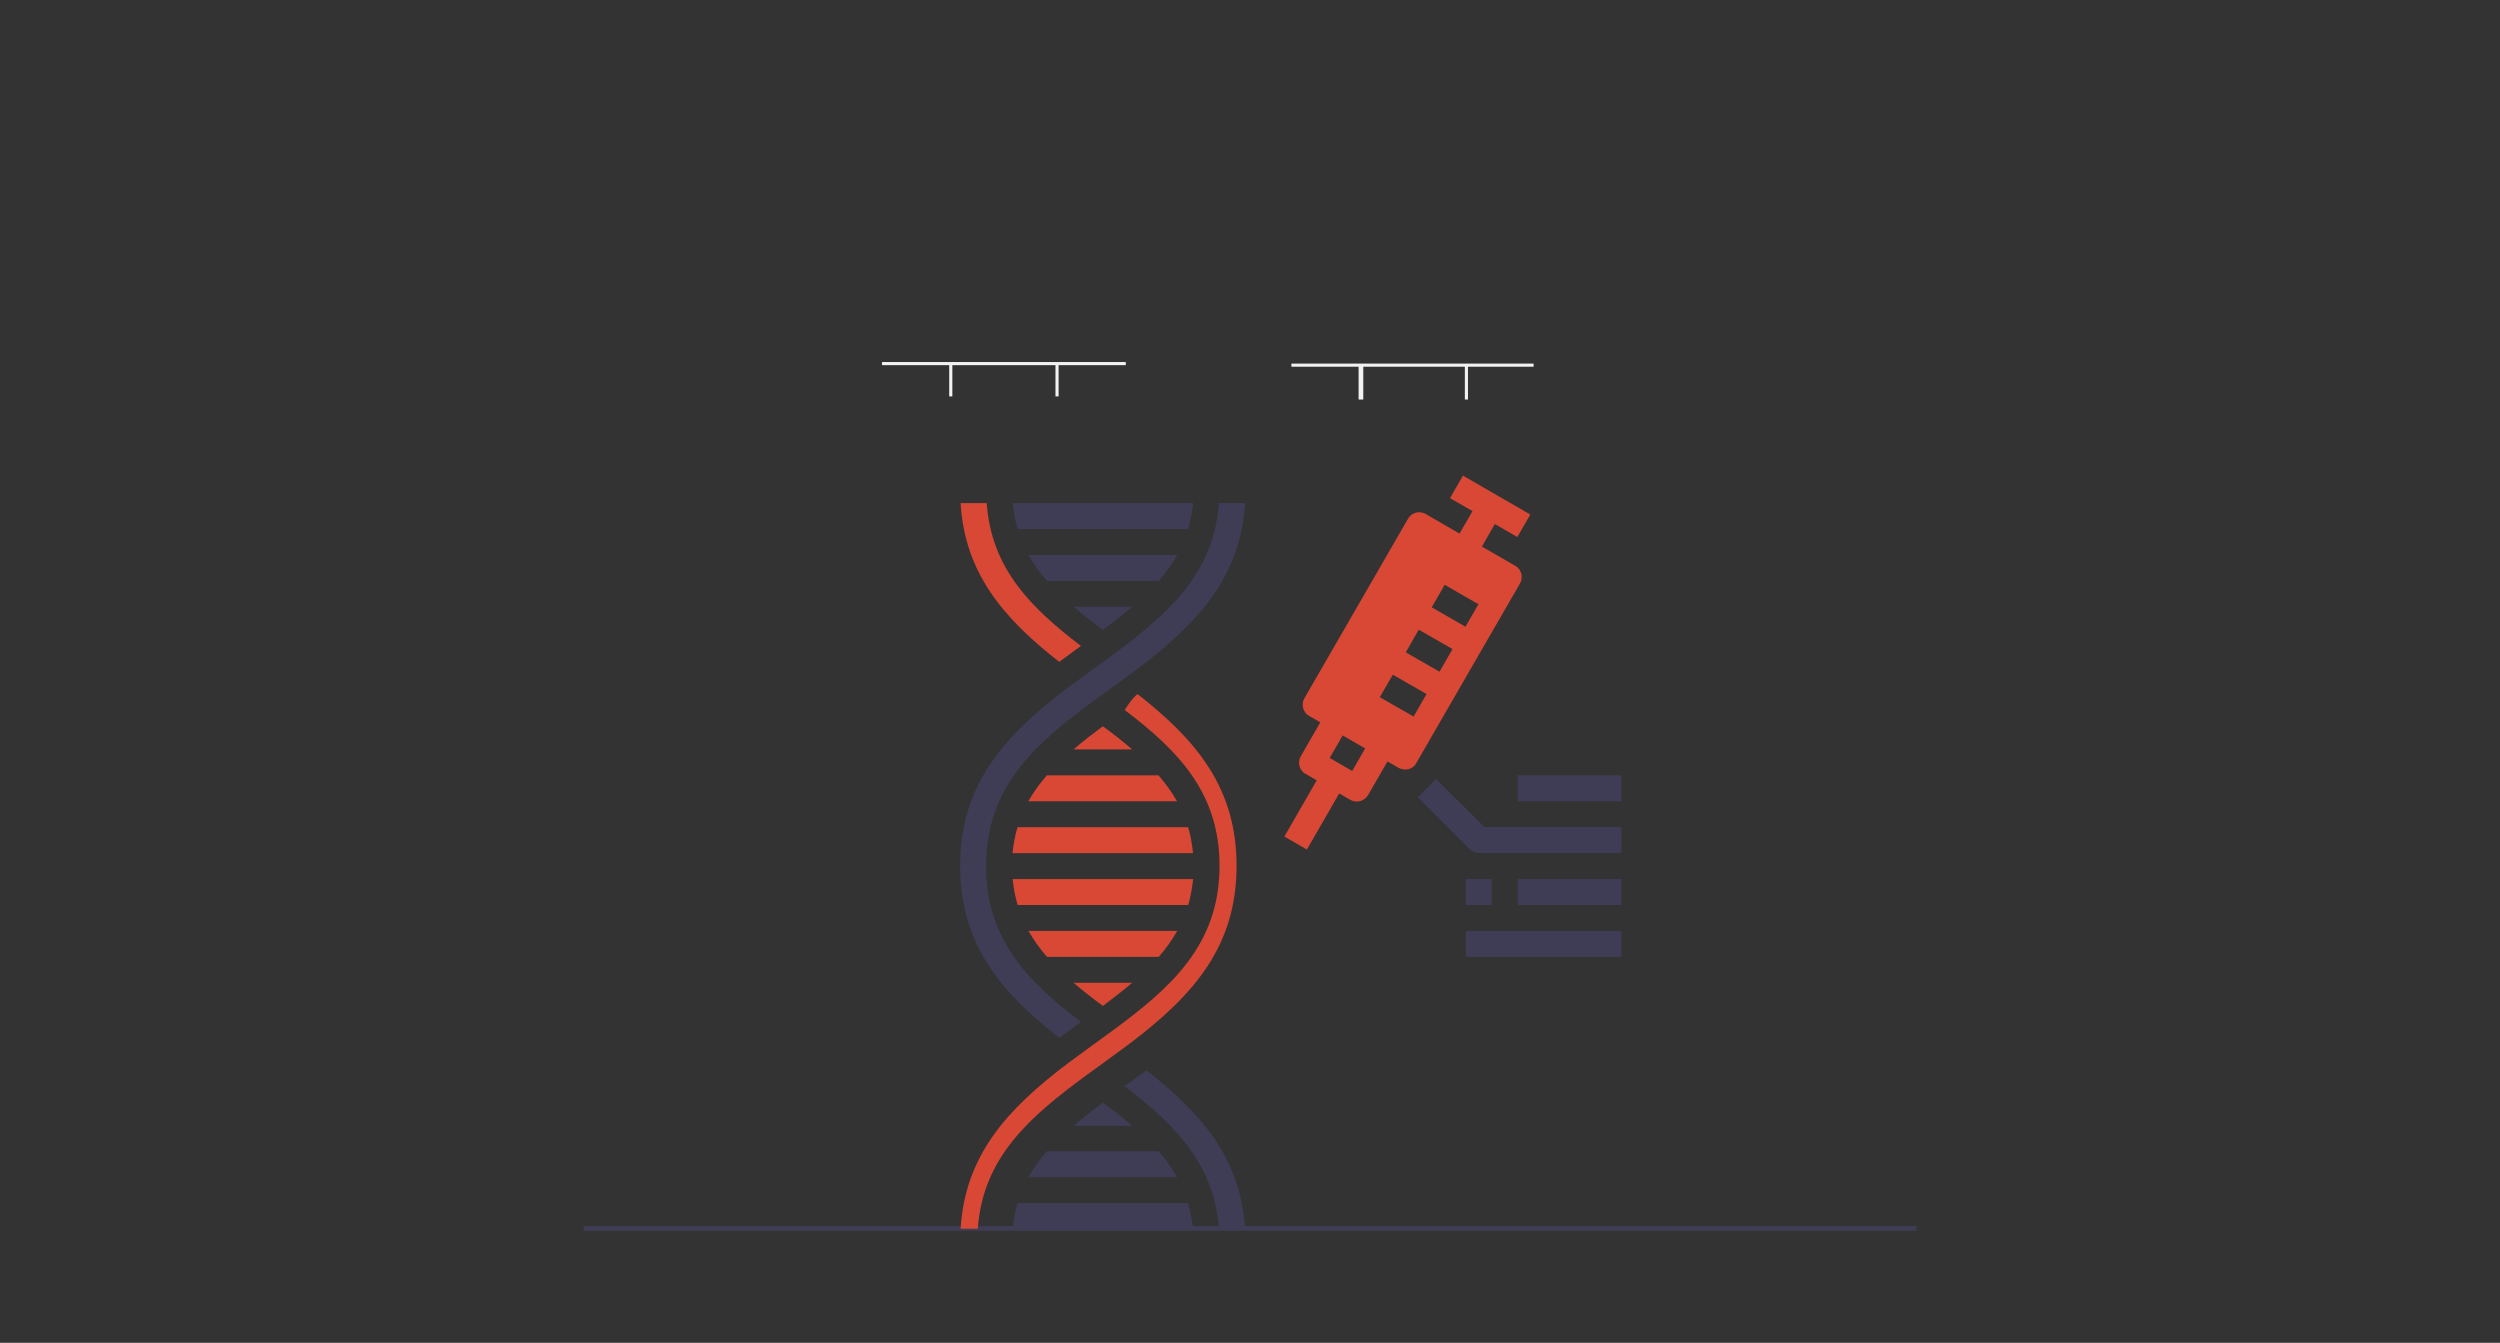 <?xml version="1.0" encoding="UTF-8"?> <!-- Generator: Adobe Illustrator 22.0.1, SVG Export Plug-In . SVG Version: 6.00 Build 0) --> <svg xmlns="http://www.w3.org/2000/svg" xmlns:xlink="http://www.w3.org/1999/xlink" id="Слой_1" x="0px" y="0px" viewBox="0 0 1600 859.4" style="enable-background:new 0 0 1600 859.4;" xml:space="preserve"><rect x="0" y="0" width="1600" height="859.4" fill="#333333" stroke="none"/> <style type="text/css"> .st0{fill:#3F3D56;} .st1{fill:#F2F2F2;} .st2{fill:#D84835;} </style> <g> <path class="st0" d="M1226.5,784.7h-853v3h853V784.7z"></path> <path class="st1" d="M981.5,232.7h-155v2h155V232.7z"></path> <path class="st1" d="M939.5,233.7h-2v22h2V233.7z"></path> <path class="st1" d="M872.5,233.7h-3v22h3V233.7z"></path> <path class="st1" d="M720.5,231.7h-156v2h156V231.7z"></path> <path class="st1" d="M677.5,232.7h-2v21h2V232.7z"></path> <path class="st1" d="M609.5,232.7h-2v21h2V232.7z"></path> <path class="st2" d="M728,444.2c-3.6,2.7-8.2,10.2-8.2,10.2c34,25.8,60.7,52.8,60.7,99.7c0,51.1-31.6,78.5-69.8,106.5 c0,0-22.7,16.4-27.8,20.3c-38.8,29.4-65.3,58.9-68.1,105.5h11c3.2-45.8,33.4-71.7,69.4-98.2c0,0,22.7-16.4,27.8-20.3 c41.1-31.1,68.4-62.3,68.4-113.8C791.4,504.7,766.2,474,728,444.2z"></path> <path class="st2" d="M670,496.2c-4.5,5.1-8.5,10.7-11.9,16.6h95.2c-3.4-5.9-7.4-11.5-11.9-16.6H670z"></path> <path class="st0" d="M733.7,685c-3.6,2.7-13.9,10.2-13.9,10.2c31.9,24.3,57.4,49.5,60.3,91.4h16.7C794.2,742,769.7,713.1,733.7,685 z"></path> <path class="st0" d="M687.1,720.5h37.5c-5.8-5-12.1-9.9-18.8-14.8C699.3,710.6,692.9,715.5,687.1,720.5z"></path> <path class="st2" d="M760.4,529.4H651.2c-1.6,5.4-2.6,11-3.2,16.6h115.5C763,540.4,762,534.8,760.4,529.4z"></path> <path class="st2" d="M763.6,562.6H648.1c0.5,5.6,1.6,11.2,3.2,16.6h109.2C762,573.8,763,568.2,763.6,562.6L763.6,562.6z"></path> <path class="st2" d="M687.1,479.6h37.5c-5.8-5-12.1-9.9-18.8-14.8C699.2,469.7,692.9,474.6,687.1,479.6z"></path> <path class="st0" d="M753.4,355.2h-95.2c3.4,5.9,7.4,11.5,11.9,16.6h71.5C746.1,366.6,750.1,361.1,753.4,355.2L753.4,355.2z"></path> <path class="st0" d="M724.6,388.3h-37.5c5.8,5,12.1,9.9,18.8,14.8C712.4,398.2,718.8,393.3,724.6,388.3L724.6,388.3z"></path> <path class="st0" d="M651.2,770c-1.6,5.4-2.6,11-3.2,16.6h115.5c-0.5-5.6-1.6-11.2-3.2-16.6H651.2z"></path> <path class="st0" d="M658.2,753.4h95.2c-3.4-5.9-7.4-11.5-11.9-16.6H670C665.5,741.9,661.6,747.5,658.2,753.4L658.2,753.4z"></path> <path class="st2" d="M677.9,423.6c3.6-2.7,13.9-10.2,13.9-10.2c-31.9-24.3-57.4-49.5-60.3-91.4h-16.7 C617.4,366.5,641.9,395.5,677.9,423.6L677.9,423.6z"></path> <path class="st2" d="M724.6,629h-37.5c5.8,5,12.1,9.9,18.8,14.8C712.4,638.8,718.8,633.9,724.6,629L724.6,629z"></path> <path class="st2" d="M753.4,595.8h-95.2c3.4,5.9,7.4,11.5,11.9,16.6h71.5C746.1,607.2,750.1,601.7,753.4,595.8z"></path> <path class="st0" d="M677.9,664.2c3.6-2.7,13.9-10.2,13.9-10.2c-34-25.8-60.7-52.8-60.7-99.7c0-51.1,31.6-78.5,69.8-106.5 c0,0,22.7-16.4,27.8-20.3c38.8-29.4,65.3-58.9,68.1-105.5h-16.7c-3.2,45.8-33.4,71.7-69.4,98.2c0,0-22.7,16.4-27.8,20.3 c-41.1,31.1-68.4,62.3-68.4,113.7C614.5,603.6,639.7,634.3,677.9,664.2L677.9,664.2z"></path> <path class="st0" d="M760.4,338.6c1.6-5.4,2.6-11,3.2-16.6H648.1c0.5,5.6,1.6,11.2,3.2,16.6H760.4z"></path> <path class="st2" d="M969.9,362.2l-21.5-12.4l8.3-14.4l14.4,8.3l8.3-14.4l-43.1-24.9l-8.3,14.4l14.4,8.3l-8.3,14.4L912.5,329 c-0.9-0.6-2-0.9-3.1-1.1c-1.1-0.1-2.2-0.1-3.2,0.2c-1.1,0.3-2,0.7-2.9,1.4c-0.9,0.7-1.6,1.5-2.1,2.4l-66.4,115 c-0.5,0.9-0.9,2-1,3.1c-0.1,1.1-0.1,2.2,0.2,3.2c0.3,1.1,0.8,2,1.4,2.9c0.7,0.9,1.5,1.6,2.5,2.1l7.1,4.1L832.5,484 c-1.1,1.9-1.4,4.2-0.8,6.3c0.3,1.1,0.8,2.1,1.4,2.9c0.7,0.9,1.5,1.6,2.5,2.1l7.1,4.1L822,535.4l14.4,8.3l20.7-35.9l7.1,4.1 c1.9,1.1,4.2,1.4,6.3,0.8c2.1-0.6,3.9-2,5.1-3.9l12.4-21.5l7.1,4.1c1.3,0.7,2.7,1,4.1,1.1c0.7,0,1.4-0.1,2.2-0.2 c1.1-0.3,2.1-0.8,2.9-1.4c0.9-0.7,1.6-1.5,2.1-2.5l66.4-115c0.5-0.9,0.9-2,1-3.1c0.1-1.1,0.1-2.2-0.2-3.2c-0.3-1.1-0.8-2-1.4-2.9 C971.7,363.4,970.8,362.7,969.9,362.2L969.9,362.2z M865.4,493.4l-14.4-8.3l8.3-14.4l14.4,8.3L865.4,493.4z M904.7,458.6 l-21.6-12.4l8.3-14.4l21.6,12.4L904.7,458.6z M921.3,429.9l-21.6-12.4L908,403l21.6,12.4L921.3,429.9z M937.9,401.1l-21.6-12.4 l8.3-14.4l21.6,12.4L937.9,401.1z"></path> <path class="st0" d="M919.1,498.6l-11.7,11.7l33.2,33.2c1.6,1.6,3.7,2.4,5.9,2.4h91.3v-16.6h-87.8L919.1,498.6z"></path> <path class="st0" d="M938.1,562.6h16.6v16.6h-16.6V562.6z"></path> <path class="st0" d="M971.3,562.6h66.4v16.6h-66.4V562.6z"></path> <path class="st0" d="M938.1,595.8h99.6v16.6h-99.6V595.8z"></path> <path class="st0" d="M971.3,496.2h66.4v16.6h-66.4V496.2z"></path> </g> </svg> 